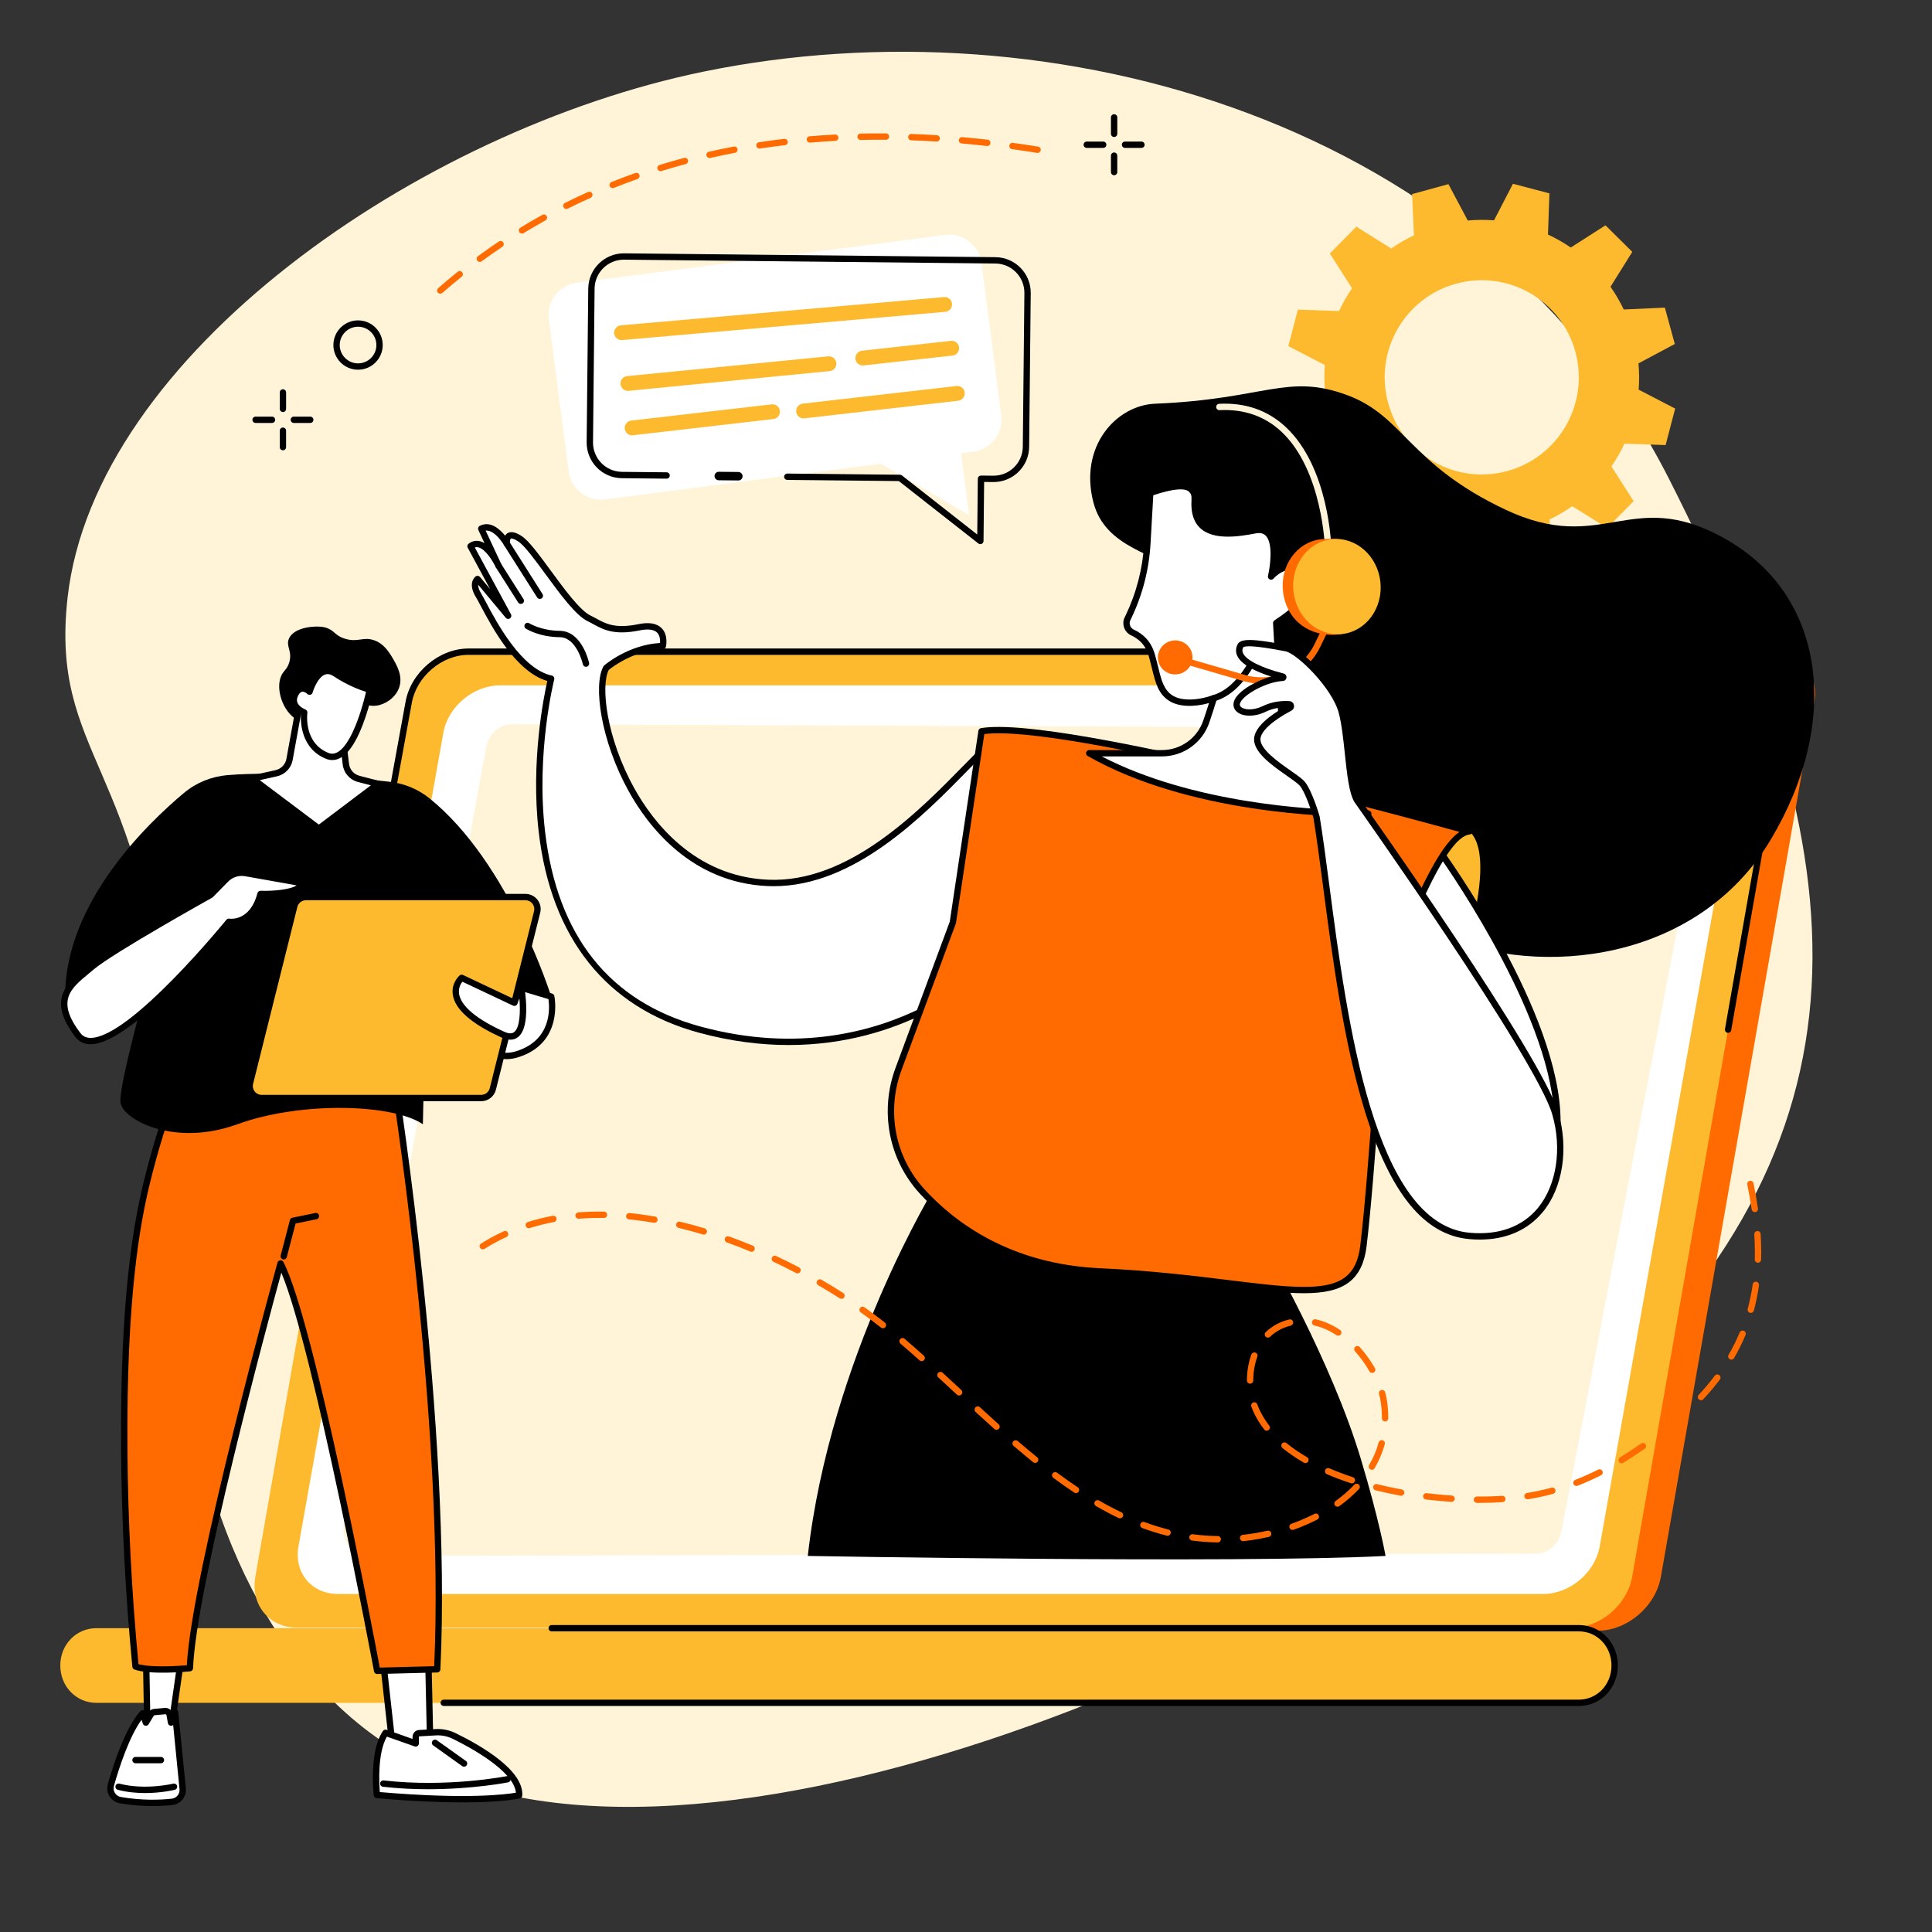 <?xml version="1.0" encoding="UTF-8"?> <svg xmlns="http://www.w3.org/2000/svg" xmlns:xlink="http://www.w3.org/1999/xlink" width="700" zoomAndPan="magnify" viewBox="0 0 525 525" height="700" preserveAspectRatio="xMidYMid meet" version="1.2"><rect x="0" y="0" width="525" height="525" fill="#333333" stroke="none"/><g id="fc12d686a2"><path style=" stroke:none;fill-rule:nonzero;fill:#fff4d8;fill-opacity:1;" d="M 44.84 281.031 C 39.191 208.008 13.555 205.281 18.363 162.43 C 25.754 96.492 113.867 35.371 191.137 19.473 C 285.773 0.004 403.82 32.254 453.512 130.086 C 506.434 234.273 512.086 309.523 429.176 384.211 C 355.137 450.898 181.457 523.867 106.738 475.125 C 98.637 469.84 69.484 451.062 55.496 397.473 C 43.941 353.18 49.316 338.91 44.84 281.031 "></path><path style=" stroke:none;fill-rule:nonzero;fill:#feba2e;fill-opacity:1;" d="M 409.613 127.992 C 395.562 131.84 381.059 123.566 377.211 109.512 C 373.367 95.453 381.637 80.938 395.68 77.086 C 409.73 73.238 424.23 81.516 428.082 95.57 C 431.93 109.629 423.66 124.145 409.613 127.992 Z M 455.113 93.477 L 452.406 83.594 L 441.23 84.102 C 440.195 81.922 438.992 79.855 437.637 77.93 L 443.555 68.441 L 436.27 61.23 L 426.84 67.266 C 424.883 65.918 422.809 64.738 420.648 63.734 L 421.039 52.543 L 411.129 49.941 L 405.988 59.871 C 403.633 59.684 401.246 59.703 398.848 59.922 L 393.594 50.039 L 383.711 52.746 L 384.219 63.93 C 382.043 64.969 379.98 66.168 378.051 67.523 L 368.57 61.602 L 361.367 68.891 L 367.398 78.324 C 366.055 80.293 364.871 82.363 363.867 84.523 L 352.684 84.137 L 350.086 94.055 L 360.008 99.199 C 359.82 101.551 359.844 103.938 360.059 106.34 L 350.18 111.602 L 352.887 121.488 L 364.066 120.98 C 365.098 123.16 366.301 125.223 367.656 127.152 L 361.738 136.637 L 369.02 143.848 L 378.449 137.812 C 380.414 139.164 382.484 140.344 384.645 141.348 L 384.258 152.539 L 394.164 155.141 L 399.305 145.207 C 401.66 145.395 404.043 145.375 406.441 145.16 L 411.703 155.043 L 421.582 152.336 L 421.078 141.148 C 423.25 140.113 425.309 138.914 427.242 137.559 L 436.723 143.477 L 443.926 136.191 L 437.895 126.754 C 439.242 124.789 440.422 122.719 441.422 120.559 L 452.609 120.945 L 455.207 111.027 L 445.285 105.883 C 445.473 103.527 445.449 101.145 445.234 98.742 L 455.113 93.477 "></path><path style=" stroke:none;fill-rule:nonzero;fill:#ffffff;fill-opacity:1;" d="M 256.832 63.855 L 156.762 76.816 C 151.938 77.441 148.531 81.859 149.156 86.684 L 154.523 128.105 C 155.148 132.93 159.566 136.332 164.391 135.707 L 239.32 126.004 L 263.336 139.953 L 261.16 123.176 L 264.461 122.746 C 269.281 122.121 272.688 117.707 272.066 112.879 L 266.699 71.461 C 266.074 66.637 261.656 63.23 256.832 63.855 "></path><path style=" stroke:none;fill-rule:nonzero;fill:#000000;fill-opacity:1;" d="M 266.395 147.871 C 266.207 147.871 266.02 147.809 265.863 147.688 L 244.246 130.723 L 213.93 130.41 C 213.457 130.402 213.07 130.016 213.078 129.539 C 213.082 129.062 213.484 128.691 213.945 128.684 L 244.559 129.004 C 244.75 129.004 244.93 129.07 245.082 129.188 L 265.555 145.25 L 265.711 130.082 C 265.711 129.855 265.805 129.637 265.969 129.477 C 266.129 129.316 266.359 129.23 266.582 129.23 L 269.906 129.266 C 272.023 129.285 274.031 128.48 275.551 126.996 C 277.066 125.512 277.91 123.523 277.934 121.402 L 278.367 79.637 C 278.41 75.254 274.887 71.652 270.504 71.609 L 169.605 70.562 C 165.211 70.516 161.621 74.047 161.574 78.43 L 161.145 120.191 C 161.098 124.57 164.625 128.172 169.004 128.219 L 181.152 128.344 C 181.625 128.352 182.008 128.742 182.004 129.219 C 182 129.691 181.609 130.074 181.133 130.07 L 168.988 129.945 C 163.656 129.891 159.363 125.504 159.418 120.172 L 159.852 78.41 C 159.906 73.109 164.234 68.84 169.52 68.84 C 169.555 68.84 169.586 68.84 169.621 68.84 L 270.52 69.883 C 275.855 69.941 280.148 74.32 280.09 79.656 L 279.66 121.418 C 279.633 124.004 278.602 126.422 276.754 128.23 C 274.914 130.035 272.445 131.012 269.891 130.992 L 267.426 130.961 L 267.262 147.016 C 267.258 147.344 267.066 147.645 266.77 147.785 C 266.652 147.844 266.523 147.871 266.395 147.871 "></path><path style=" stroke:none;fill-rule:nonzero;fill:#000000;fill-opacity:1;" d="M 200.641 130.559 C 200.637 130.559 200.633 130.559 200.629 130.559 L 195.305 130.508 C 194.672 130.496 194.16 129.977 194.168 129.344 C 194.172 128.711 194.688 128.203 195.316 128.203 C 195.32 128.203 195.324 128.203 195.328 128.203 L 200.652 128.258 C 201.285 128.266 201.793 128.785 201.789 129.422 C 201.781 130.051 201.27 130.559 200.641 130.559 "></path><path style=" stroke:none;fill-rule:nonzero;fill:#feba2e;fill-opacity:1;" d="M 168.895 92.414 C 167.863 92.414 166.984 91.625 166.891 90.578 C 166.797 89.473 167.617 88.496 168.723 88.398 L 256.523 80.73 C 257.633 80.633 258.605 81.453 258.703 82.559 C 258.797 83.668 257.977 84.645 256.871 84.738 L 169.074 92.41 C 169.012 92.414 168.953 92.414 168.895 92.414 "></path><path style=" stroke:none;fill-rule:nonzero;fill:#feba2e;fill-opacity:1;" d="M 171.77 118.297 C 170.762 118.297 169.895 117.539 169.773 116.512 C 169.648 115.406 170.438 114.41 171.543 114.281 L 209.691 109.875 C 210.793 109.746 211.793 110.539 211.922 111.645 C 212.051 112.746 211.258 113.746 210.152 113.871 L 172.004 118.281 C 171.926 118.293 171.848 118.297 171.77 118.297 "></path><path style=" stroke:none;fill-rule:nonzero;fill:#feba2e;fill-opacity:1;" d="M 218.355 113.695 C 217.344 113.695 216.477 112.938 216.359 111.91 C 216.23 110.809 217.023 109.809 218.129 109.684 L 259.918 104.891 C 261.02 104.762 262.02 105.555 262.148 106.66 C 262.277 107.766 261.48 108.762 260.375 108.891 L 218.586 113.68 C 218.508 113.691 218.43 113.695 218.355 113.695 "></path><path style=" stroke:none;fill-rule:nonzero;fill:#feba2e;fill-opacity:1;" d="M 170.621 106.215 C 169.598 106.215 168.723 105.438 168.621 104.398 C 168.512 103.293 169.32 102.309 170.426 102.199 L 225.062 96.832 C 226.164 96.723 227.156 97.531 227.262 98.637 C 227.371 99.746 226.562 100.73 225.457 100.84 L 170.82 106.207 C 170.754 106.215 170.688 106.215 170.621 106.215 "></path><path style=" stroke:none;fill-rule:nonzero;fill:#feba2e;fill-opacity:1;" d="M 234.457 99.316 C 233.445 99.316 232.574 98.555 232.457 97.523 C 232.336 96.422 233.133 95.426 234.238 95.301 L 258.395 92.617 C 259.5 92.496 260.492 93.293 260.613 94.398 C 260.738 95.5 259.941 96.5 258.836 96.621 L 234.684 99.305 C 234.605 99.312 234.531 99.316 234.457 99.316 "></path><path style=" stroke:none;fill-rule:nonzero;fill:#ff6b00;fill-opacity:1;" d="M 343.719 432.094 C 335.723 425.559 327.328 419.469 318.73 413.656 C 301.277 401.863 282.887 391.324 264.301 381.109 C 254.523 375.734 244.371 370.871 234.348 365.871 C 224.266 360.84 214.156 355.859 204.043 350.875 C 194.801 346.324 185.562 341.77 176.336 337.191 C 155.371 266.312 132.602 185.957 137.125 185.957 L 480.887 176.254 C 488.98 176.254 494.41 182.84 492.988 190.93 L 451.328 428.461 C 449.91 436.551 442.176 443.137 434.082 443.137 L 357.578 443.137 C 353.074 439.336 348.289 435.824 343.719 432.094 "></path><path style=" stroke:none;fill-rule:nonzero;fill:#feba2e;fill-opacity:1;" d="M 127.312 177.086 L 473.758 177.086 C 481.406 177.086 486.52 183.285 485.176 190.93 L 443.523 428.461 C 442.18 436.105 434.891 442.305 427.246 442.305 L 80.797 442.305 C 73.152 442.305 68.039 436.105 69.383 428.461 L 111.039 190.93 C 112.379 183.285 119.664 177.086 127.312 177.086 "></path><path style=" stroke:none;fill-rule:nonzero;fill:#000000;fill-opacity:1;" d="M 84.133 339.352 C 84.082 339.352 84.027 339.348 83.977 339.34 C 83.508 339.254 83.195 338.805 83.281 338.336 L 110.191 190.777 C 111.598 182.758 119.277 176.223 127.312 176.223 L 473.758 176.223 C 477.68 176.223 481.117 177.746 483.438 180.512 C 485.809 183.332 486.727 187.086 486.027 191.082 L 470.438 279.949 C 470.355 280.422 469.906 280.734 469.441 280.652 C 468.977 280.57 468.656 280.121 468.742 279.652 L 484.324 190.785 C 484.938 187.301 484.156 184.047 482.113 181.621 C 480.125 179.25 477.16 177.949 473.758 177.949 L 127.312 177.949 C 120.078 177.949 113.156 183.84 111.887 191.082 L 84.98 338.645 C 84.902 339.059 84.539 339.352 84.133 339.352 "></path><path style=" stroke:none;fill-rule:nonzero;fill:#feba2e;fill-opacity:1;" d="M 26.121 442.445 L 429.027 442.445 C 434.398 442.445 438.766 446.883 438.766 452.582 C 438.766 458.285 434.398 462.723 429.027 462.723 L 26.121 462.723 C 20.742 462.723 16.383 458.297 16.383 452.582 C 16.383 446.871 20.742 442.445 26.121 442.445 "></path><path style=" stroke:none;fill-rule:nonzero;fill:#ffffff;fill-opacity:1;" d="M 135.852 186.242 L 463.277 186.242 C 470.504 186.242 475.336 192.012 474.066 199.133 L 434.695 420.258 C 433.43 427.375 426.543 433.148 419.316 433.148 L 91.891 433.148 C 84.664 433.148 79.836 427.375 81.102 420.258 L 120.473 199.133 C 121.742 192.012 128.625 186.242 135.852 186.242 "></path><path style=" stroke:none;fill-rule:nonzero;fill:#fff4d8;fill-opacity:1;" d="M 93.461 413.938 L 132.094 203.066 C 132.758 199.441 135.707 196.797 139.082 196.812 L 457.953 198.008 C 462.273 198.023 465.426 202.305 464.535 206.941 L 424.344 416.012 C 423.652 419.59 420.738 422.188 417.402 422.199 L 100.09 422.797 C 95.781 422.805 92.613 418.566 93.461 413.938 "></path><path style=" stroke:none;fill-rule:nonzero;fill:#000000;fill-opacity:1;" d="M 429.023 463.586 L 120.59 463.586 C 120.113 463.586 119.727 463.199 119.727 462.723 C 119.727 462.246 120.113 461.859 120.59 461.859 L 429.023 461.859 C 434.004 461.859 437.902 457.785 437.902 452.582 C 437.902 447.383 434.004 443.309 429.023 443.309 L 149.922 443.309 C 149.441 443.309 149.059 442.918 149.059 442.445 C 149.059 441.965 149.441 441.582 149.922 441.582 L 429.023 441.582 C 434.969 441.582 439.625 446.414 439.625 452.582 C 439.625 458.75 434.969 463.586 429.023 463.586 "></path><path style=" stroke:none;fill-rule:nonzero;fill:#000000;fill-opacity:1;" d="M 313.898 109.703 C 303.305 110.129 293.16 121.305 297.125 136.535 C 300.359 148.977 314.191 150.418 321.492 156.059 C 345.102 174.297 358.418 239.914 391.801 254.285 C 418.434 265.746 461.242 261.562 481.23 228.074 C 500.234 196.23 496.461 161.637 468.293 146.125 C 442.965 132.184 435.633 151.043 409.039 138.469 C 382.824 126.078 381.543 113.152 366.242 107.434 C 349.82 101.289 343.918 108.492 313.898 109.703 "></path><path style=" stroke:none;fill-rule:nonzero;fill:#000000;fill-opacity:1;" d="M 376.512 422.812 C 376.512 422.812 374.789 413.074 369.805 396.484 C 361.773 369.719 344.184 339.434 344.184 339.434 L 254.449 321.871 C 254.449 321.871 225.57 368.664 219.508 422.812 C 219.508 422.812 335.707 424.898 376.512 422.812 "></path><path style=" stroke:none;fill-rule:nonzero;fill:#feba2e;fill-opacity:1;" d="M 392.715 274.637 C 392.715 274.637 408.723 234.402 399.293 225.91 C 398.797 225.469 392.426 224.816 385.898 230.785 C 379.738 236.422 373.395 248.688 373.395 248.688 L 371.301 276.465 L 392.715 274.637 "></path><path style=" stroke:none;fill-rule:nonzero;fill:#ffffff;fill-opacity:1;" d="M 277.422 209.91 C 278.371 203.867 271.066 200.062 266.695 204.344 C 266.633 204.406 266.57 204.469 266.504 204.535 C 253.773 217.262 233.23 240.969 208.707 239.918 C 171.891 238.344 159.621 190.516 164.746 181.488 C 164.746 181.488 171.297 175.801 180.121 175.551 C 180.121 175.551 181.652 168.816 173.68 170.453 C 165.711 172.094 163.211 169.516 160.117 168.055 C 154.676 165.484 145.453 149.121 141.293 146.402 C 137.133 143.684 137.738 147.766 137.738 147.766 C 137.738 147.766 134.367 141.816 130.77 143.664 L 135.449 153.688 C 135.449 153.688 131.664 145.582 127.855 148.434 L 138.09 167.332 L 129.766 157.332 C 129.766 157.332 128.043 158.57 130.078 161.852 C 132.109 165.133 139.578 182.246 149.766 184.426 C 149.766 184.426 129.578 263.352 190.152 279.793 C 242.195 293.922 272.637 258.793 272.637 258.793 L 277.422 209.91 "></path><path style=" stroke:none;fill-rule:nonzero;fill:#000000;fill-opacity:1;" d="M 272.637 258.793 L 272.645 258.793 Z M 129.949 158.898 C 129.922 159.434 130.094 160.238 130.812 161.395 C 131.137 161.918 131.578 162.75 132.137 163.805 C 135 169.195 141.703 181.816 149.945 183.582 C 150.176 183.629 150.375 183.77 150.5 183.969 C 150.621 184.168 150.66 184.41 150.602 184.641 C 150.551 184.836 145.617 204.504 148.105 225.887 C 151.422 254.391 165.645 272.246 190.379 278.961 C 217.004 286.188 237.785 280.152 250.531 273.82 C 263.164 267.539 270.586 259.762 271.805 258.426 L 276.566 209.828 C 276.566 209.809 276.57 209.789 276.57 209.777 C 277.027 206.871 275.355 204.895 273.641 204.012 C 271.938 203.133 269.379 202.922 267.305 204.961 L 267.117 205.145 C 265.918 206.34 264.652 207.633 263.316 208.996 C 250.855 221.73 232.18 240.812 210.277 240.812 C 209.742 240.812 209.207 240.805 208.668 240.781 C 187.672 239.883 175.961 224.262 170.848 215.027 C 163.242 201.297 161.133 186.102 163.996 181.059 C 164.047 180.973 164.109 180.895 164.184 180.832 C 164.449 180.598 170.715 175.246 179.363 174.719 C 179.414 173.965 179.359 172.715 178.57 171.91 C 177.496 170.82 175.414 170.977 173.855 171.297 C 166.898 172.727 163.887 171.066 161.223 169.605 C 160.719 169.328 160.238 169.062 159.746 168.832 C 156.496 167.297 152.301 161.574 148.242 156.039 C 145.297 152.023 142.512 148.23 140.82 147.121 C 139.57 146.305 138.953 146.27 138.805 146.367 C 138.605 146.492 138.527 147.164 138.594 147.641 C 138.652 148.051 138.41 148.445 138.02 148.578 C 137.625 148.711 137.195 148.551 136.992 148.188 C 136.965 148.145 134.523 143.91 131.969 144.188 L 136.234 153.32 C 136.246 153.348 136.258 153.375 136.266 153.402 C 136.266 153.402 136.266 153.402 136.27 153.402 C 136.27 153.406 136.27 153.406 136.27 153.41 C 136.41 153.82 136.219 154.277 135.816 154.469 C 135.387 154.668 134.871 154.48 134.672 154.051 C 134.059 152.746 132.027 149.25 130.008 148.742 C 129.664 148.656 129.34 148.668 129.023 148.77 L 138.852 166.922 C 139.062 167.312 138.941 167.797 138.574 168.047 C 138.207 168.297 137.711 168.227 137.43 167.883 Z M 214.324 283.977 C 206.863 283.977 198.707 283.008 189.926 280.625 C 164.789 273.801 149.734 254.93 146.387 226.043 C 144.164 206.867 147.816 189.066 148.73 185.051 C 140.133 182.539 133.738 170.5 130.613 164.613 C 130.07 163.586 129.641 162.777 129.344 162.305 C 126.914 158.383 129.164 156.703 129.262 156.633 C 129.629 156.367 130.137 156.434 130.43 156.781 L 133.195 160.105 L 127.098 148.84 C 126.895 148.465 126.996 147.996 127.34 147.742 C 128.285 147.031 129.352 146.801 130.43 147.07 C 130.852 147.18 131.262 147.355 131.652 147.59 L 129.988 144.027 C 129.793 143.609 129.965 143.109 130.375 142.898 C 133.223 141.434 135.797 143.754 137.254 145.559 C 137.402 145.309 137.602 145.082 137.871 144.91 C 138.797 144.32 140.07 144.57 141.766 145.676 C 143.719 146.957 146.461 150.695 149.633 155.02 C 153.379 160.129 157.625 165.922 160.484 167.273 C 161.023 167.527 161.547 167.816 162.055 168.094 C 164.57 169.48 167.176 170.91 173.508 169.605 C 176.391 169.012 178.512 169.387 179.809 170.711 C 181.652 172.594 180.988 175.613 180.961 175.738 C 180.875 176.125 180.539 176.402 180.145 176.41 C 172.367 176.629 166.32 181.312 165.426 182.039 C 163.199 186.312 164.73 200.426 172.355 214.191 C 177.297 223.105 188.59 238.195 208.742 239.055 C 230.562 239.988 249.531 220.613 262.082 207.793 C 263.422 206.426 264.691 205.121 265.895 203.926 L 266.094 203.73 C 268.348 201.52 271.617 201.027 274.43 202.477 C 277.25 203.93 278.762 206.887 278.281 210.016 L 273.496 258.875 C 273.48 259.055 273.41 259.223 273.293 259.359 C 272.977 259.723 265.402 268.352 251.297 275.363 C 242.492 279.738 229.934 283.977 214.324 283.977 "></path><path style=" stroke:none;fill-rule:nonzero;fill:#000000;fill-opacity:1;" d="M 146.691 162.75 C 146.406 162.75 146.129 162.609 145.961 162.352 L 137.012 148.227 C 136.758 147.824 136.875 147.293 137.277 147.039 C 137.68 146.781 138.215 146.902 138.469 147.305 L 147.422 161.426 C 147.676 161.828 147.555 162.363 147.152 162.617 C 147.012 162.707 146.852 162.75 146.691 162.75 "></path><path style=" stroke:none;fill-rule:nonzero;fill:#000000;fill-opacity:1;" d="M 141.527 164.113 C 141.242 164.113 140.961 163.973 140.797 163.711 L 134.727 154.148 C 134.469 153.746 134.586 153.215 134.988 152.957 C 135.395 152.703 135.926 152.82 136.18 153.223 L 142.254 162.789 C 142.512 163.191 142.391 163.723 141.988 163.977 C 141.844 164.07 141.684 164.113 141.527 164.113 "></path><path style=" stroke:none;fill-rule:nonzero;fill:#000000;fill-opacity:1;" d="M 159.23 181.195 C 158.832 181.195 158.477 180.918 158.387 180.512 C 158.371 180.441 156.734 173.188 152.094 173.148 C 146.516 173.098 143.043 170.922 142.898 170.828 C 142.496 170.574 142.379 170.039 142.637 169.641 C 142.891 169.234 143.426 169.117 143.828 169.375 C 143.855 169.395 147.059 171.375 152.109 171.422 C 158.125 171.473 159.996 179.797 160.074 180.148 C 160.176 180.613 159.879 181.07 159.414 181.172 C 159.352 181.184 159.289 181.195 159.23 181.195 "></path><path style=" stroke:none;fill-rule:nonzero;fill:#ffffff;fill-opacity:1;" d="M 390.793 230.695 C 390.793 230.695 423.285 275.23 423.199 304.82 C 423.121 334.41 399.293 326.594 399.293 326.594 L 373.395 248.688 L 390.793 230.695 "></path><path style=" stroke:none;fill-rule:nonzero;fill:#000000;fill-opacity:1;" d="M 399.965 325.891 C 401.805 326.387 409.469 328.086 415.238 323.914 C 419.922 320.52 422.312 314.098 422.34 304.82 C 422.418 278.055 395.102 238.289 390.691 232.039 L 374.375 248.91 Z M 405.871 328.406 C 402.121 328.406 399.242 327.488 399.023 327.414 L 398.609 327.277 L 372.414 248.461 L 390.887 229.355 L 391.488 230.188 C 392.824 232.016 424.148 275.293 424.066 304.824 C 424.039 314.691 421.406 321.59 416.242 325.32 C 412.891 327.738 409.066 328.406 405.871 328.406 "></path><path style=" stroke:none;fill-rule:nonzero;fill:#ff6b00;fill-opacity:1;" d="M 399.293 225.91 C 399.293 225.91 289.008 195 266.723 198.719 L 258.926 250.676 L 244.18 290.426 C 239.941 301.852 242.336 314.746 250.559 323.738 C 259.754 333.789 275.031 344.418 298.969 345.496 C 345.438 347.59 368.043 359.039 370.504 338.508 C 372.969 317.973 375.895 268.711 375.895 268.711 C 383.324 249.117 392.363 226.473 399.293 225.91 "></path><path style=" stroke:none;fill-rule:nonzero;fill:#000000;fill-opacity:1;" d="M 267.48 199.477 L 259.781 250.805 C 259.77 250.863 259.758 250.918 259.734 250.973 L 244.988 290.727 C 240.816 301.977 243.195 314.402 251.199 323.156 C 259.605 332.352 274.723 343.539 299.008 344.633 C 312.699 345.25 324.492 346.699 333.965 347.859 C 349.871 349.812 360.379 351.105 365.621 346.996 C 367.879 345.227 369.16 342.496 369.652 338.402 C 372.082 318.129 375.008 269.152 375.039 268.66 C 375.043 268.574 375.062 268.488 375.094 268.406 C 382.332 249.309 389.898 230.578 396.613 226.062 C 380.398 221.598 288.723 196.73 267.48 199.477 Z M 354.297 351.422 C 348.805 351.422 341.984 350.586 333.754 349.57 C 324.309 348.414 312.559 346.973 298.93 346.355 C 274.055 345.238 258.555 333.758 249.926 324.32 C 241.484 315.086 238.969 301.984 243.367 290.129 L 258.086 250.461 L 265.867 198.586 C 265.926 198.219 266.211 197.926 266.582 197.863 C 288.812 194.156 395.016 223.812 399.527 225.078 C 399.93 225.191 400.191 225.578 400.152 225.988 C 400.113 226.406 399.777 226.734 399.363 226.77 C 392.527 227.324 382.285 254.297 376.75 268.895 C 376.582 271.746 373.738 318.801 371.363 338.605 C 370.82 343.125 369.289 346.312 366.688 348.352 C 363.805 350.609 359.695 351.422 354.297 351.422 "></path><path style=" stroke:none;fill-rule:nonzero;fill:#ffffff;fill-opacity:1;" d="M 327.793 196.07 C 328.457 194.133 329.164 191.973 329.844 189.723 C 325.438 191.301 320.891 191.383 318.277 189.785 C 315.051 187.82 314.617 184.215 313.48 179.879 C 313.004 178.066 312.594 175.957 310.812 174.051 C 309.867 173.039 308.785 172.352 307.734 171.875 C 306.449 171.289 305.82 169.816 306.242 168.465 L 306.625 167.668 C 309.633 161.398 311.387 154.602 311.785 147.66 L 312.566 133.953 C 320.188 131.328 322.895 131.957 323.859 133.191 C 324.215 133.648 324.754 133.961 324.633 136.07 C 324.039 146.254 333.242 145.629 340.996 144.105 C 348.754 142.586 345.402 156.676 345.402 156.676 C 345.402 156.676 350.445 150.75 355.488 156.332 C 359.102 160.332 351.438 166.254 346.797 169.285 L 348.473 198.883 C 348.914 206.672 353.758 213.527 360.949 216.551 L 371.812 221.109 C 371.812 221.109 327.035 222.379 295.98 204.68 L 315.762 204.68 C 321.203 204.68 326.035 201.219 327.793 196.07 "></path><path style=" stroke:none;fill-rule:nonzero;fill:#000000;fill-opacity:1;" d="M 299.375 205.543 C 323.98 218.285 356.07 220.035 367.512 220.238 L 360.613 217.348 C 353.172 214.219 348.066 206.992 347.609 198.93 L 345.934 169.336 C 345.922 169.027 346.07 168.734 346.328 168.566 C 351.867 164.941 355.223 161.465 355.535 159.035 C 355.641 158.234 355.414 157.539 354.844 156.91 C 353.582 155.512 352.223 154.801 350.805 154.801 C 350.789 154.801 350.773 154.801 350.754 154.801 C 348.152 154.832 346.078 157.211 346.059 157.234 C 345.797 157.535 345.363 157.625 345.012 157.441 C 344.656 157.262 344.473 156.863 344.562 156.477 C 345.105 154.184 346.059 147.758 343.973 145.586 C 343.332 144.918 342.41 144.711 341.164 144.957 C 336.082 145.949 329.797 146.703 326.309 143.66 C 324.426 142.012 323.57 139.441 323.77 136.02 C 323.859 134.516 323.598 134.215 323.344 133.918 C 323.289 133.855 323.23 133.789 323.18 133.723 C 322.617 133 320.594 132.18 313.395 134.582 L 312.645 147.711 C 312.238 154.801 310.473 161.641 307.398 168.043 L 307.051 168.777 C 306.785 169.711 307.23 170.695 308.094 171.09 C 309.402 171.684 310.527 172.48 311.441 173.461 C 313.215 175.359 313.754 177.473 314.188 179.168 L 314.316 179.66 C 314.477 180.273 314.621 180.875 314.766 181.457 C 315.602 184.855 316.258 187.543 318.727 189.051 C 321.07 190.48 325.324 190.422 329.555 188.91 C 329.859 188.801 330.203 188.867 330.438 189.098 C 330.676 189.32 330.766 189.66 330.668 189.973 C 330.051 192.02 329.355 194.164 328.609 196.352 C 326.73 201.848 321.566 205.543 315.762 205.543 Z M 370.094 221.988 C 361.516 221.988 323.004 221.074 295.555 205.43 C 295.215 205.238 295.047 204.836 295.148 204.461 C 295.246 204.082 295.59 203.82 295.98 203.82 L 315.762 203.82 C 320.828 203.82 325.336 200.594 326.977 195.793 C 327.531 194.18 328.051 192.59 328.535 191.047 C 324.328 192.227 320.332 192.051 317.828 190.523 C 314.75 188.648 313.984 185.508 313.09 181.867 C 312.949 181.293 312.805 180.703 312.645 180.098 L 312.516 179.594 C 312.094 177.934 311.652 176.215 310.184 174.641 C 309.422 173.828 308.477 173.164 307.379 172.656 C 305.707 171.895 304.863 169.984 305.418 168.211 C 305.43 168.168 305.445 168.129 305.465 168.094 L 305.848 167.297 C 308.82 161.098 310.527 154.473 310.922 147.613 L 311.703 133.902 C 311.727 133.555 311.953 133.25 312.285 133.137 C 319.07 130.801 322.969 130.648 324.535 132.66 C 324.574 132.703 324.609 132.746 324.645 132.789 C 325.16 133.387 325.613 134.086 325.492 136.117 C 325.324 139.023 325.961 141.066 327.445 142.363 C 330.367 144.91 336.137 144.18 340.828 143.262 C 342.676 142.902 344.148 143.281 345.219 144.395 C 347.406 146.672 347.129 151.469 346.695 154.434 C 347.738 153.746 349.125 153.098 350.715 153.078 C 352.676 153.047 354.492 153.949 356.125 155.754 C 357.039 156.766 357.418 157.941 357.246 159.254 C 356.773 162.945 351.883 166.941 347.691 169.734 L 349.336 198.832 C 349.75 206.238 354.441 212.883 361.281 215.758 L 372.145 220.312 C 372.52 220.473 372.734 220.871 372.66 221.266 C 372.586 221.668 372.242 221.961 371.836 221.973 C 371.785 221.973 371.176 221.988 370.094 221.988 "></path><path style=" stroke:none;fill-rule:nonzero;fill:#000000;fill-opacity:1;" d="M 329.844 190.582 C 329.473 190.582 329.129 190.34 329.02 189.965 C 328.883 189.508 329.145 189.027 329.602 188.895 C 337.477 186.57 341.395 175.398 341.434 175.285 C 341.59 174.836 342.082 174.594 342.531 174.75 C 342.98 174.906 343.223 175.398 343.066 175.844 C 342.898 176.34 338.809 187.977 330.09 190.551 C 330.008 190.574 329.926 190.582 329.844 190.582 "></path><path style=" stroke:none;fill-rule:nonzero;fill:#ff6b00;fill-opacity:1;" d="M 342.82 185.773 C 341.164 185.773 339.488 185.543 337.828 185.062 L 320.867 180.145 C 320.414 180.008 320.148 179.531 320.281 179.074 C 320.418 178.613 320.891 178.352 321.352 178.484 L 338.305 183.406 C 345.871 185.598 353.84 182.043 357.258 174.945 L 360.715 167.754 C 360.918 167.324 361.434 167.145 361.863 167.352 C 362.293 167.559 362.477 168.074 362.266 168.5 L 358.812 175.691 C 355.777 181.992 349.504 185.773 342.82 185.773 "></path><path style=" stroke:none;fill-rule:nonzero;fill:#fff4d8;fill-opacity:1;" d="M 360.922 150.125 C 360.457 150.125 360.07 149.754 360.059 149.281 C 360.059 149.07 359.465 127.785 348.168 117.266 C 343.672 113.078 338.027 111.121 331.391 111.453 C 330.898 111.477 330.512 111.109 330.484 110.629 C 330.465 110.156 330.828 109.754 331.305 109.73 C 338.43 109.375 344.496 111.488 349.352 116.008 C 361.18 127.027 361.766 148.344 361.785 149.246 C 361.793 149.723 361.418 150.117 360.941 150.125 C 360.938 150.125 360.93 150.125 360.922 150.125 "></path><path style=" stroke:none;fill-rule:nonzero;fill:#ff6b00;fill-opacity:1;" d="M 314.684 179.238 C 314.363 176.707 316.191 174.391 318.77 174.062 C 321.348 173.738 323.695 175.527 324.016 178.059 C 324.34 180.59 322.508 182.906 319.93 183.23 C 317.355 183.559 315.004 181.77 314.684 179.238 "></path><path style=" stroke:none;fill-rule:nonzero;fill:#ff6b00;fill-opacity:1;" d="M 348.66 160.898 C 347.762 153.797 352.312 147.375 358.82 146.551 C 359.539 146.461 362.184 146.395 362.879 146.438 C 368.527 146.82 371.441 151.594 372.238 157.914 C 373.102 164.734 370.504 171.105 364.406 172.316 C 364.152 172.367 362.352 172.512 362.086 172.512 C 354.949 172.535 349.559 168 348.66 160.898 "></path><path style=" stroke:none;fill-rule:nonzero;fill:#feba2e;fill-opacity:1;" d="M 351.473 160.668 C 350.715 153.551 355.391 147.219 361.918 146.52 C 368.445 145.824 374.352 151.031 375.109 158.148 C 375.867 165.266 371.191 171.598 364.664 172.297 C 358.141 172.992 352.234 167.785 351.473 160.668 "></path><path style=" stroke:none;fill-rule:nonzero;fill:#ffffff;fill-opacity:1;" d="M 336.32 190.43 C 337.586 187.926 343.785 184.469 348.562 184.191 C 348.758 184.18 348.785 183.906 348.598 183.859 C 344.672 182.852 334.781 179.832 337.086 175.465 C 337.934 173.855 346.133 175.504 349.48 176.145 C 352.828 176.785 362.773 186.402 364.648 193.598 C 366.52 200.789 366.391 213.434 368.766 217.477 C 368.766 217.477 418.051 286.934 422.621 302.539 C 427.191 318.148 420.586 337.758 399.293 335.852 C 367.496 333 363.289 255.738 357.75 222.027 C 357.75 222.027 355.766 215.191 353.859 212.949 C 351.953 210.707 341.723 205.574 341.648 200.98 C 341.59 197.496 347.598 193.895 350.5 192.355 C 350.969 192.105 350.82 191.398 350.289 191.367 C 348.652 191.277 346.082 191.406 343.508 192.656 C 339.246 194.727 334.906 193.223 336.32 190.43 "></path><path style=" stroke:none;fill-rule:nonzero;fill:#000000;fill-opacity:1;" d="M 349.441 190.48 C 349.762 190.48 350.062 190.492 350.34 190.508 C 350.969 190.539 351.477 190.98 351.609 191.594 C 351.75 192.211 351.461 192.824 350.906 193.117 C 345.609 195.918 342.473 198.852 342.508 200.965 C 342.555 203.699 347.484 207.152 350.746 209.434 C 352.488 210.652 353.859 211.613 354.52 212.391 C 356.52 214.746 358.496 221.5 358.578 221.789 L 358.602 221.891 C 359.484 227.258 360.348 233.836 361.262 240.797 C 366.059 277.375 373.312 332.656 399.371 334.988 C 407.289 335.699 413.715 333.355 417.938 328.219 C 423 322.055 424.516 312.07 421.797 302.781 C 417.316 287.492 368.555 218.672 368.066 217.977 L 368.023 217.914 C 366.578 215.449 366.031 210.316 365.453 204.879 C 365.039 200.934 364.605 196.844 363.816 193.812 C 362.02 186.922 352.41 177.582 349.32 176.992 L 348.902 176.91 C 340.594 175.316 338.289 175.484 337.82 175.91 C 337.555 176.426 337.531 176.934 337.766 177.469 C 338.617 179.391 342.742 181.465 348.812 183.02 C 349.309 183.148 349.633 183.613 349.582 184.121 C 349.531 184.629 349.125 185.02 348.613 185.047 C 344.133 185.309 338.227 188.574 337.086 190.824 C 336.742 191.5 336.969 191.848 337.168 192.051 C 338.039 192.938 340.566 193.125 343.137 191.879 C 345.43 190.766 347.715 190.48 349.441 190.48 Z M 402.105 336.844 C 401.16 336.844 400.199 336.797 399.215 336.707 C 387.008 335.617 377.727 324.195 370.84 301.793 C 365.055 282.977 362.004 259.715 359.551 241.023 C 358.641 234.094 357.781 227.551 356.906 222.223 C 356.355 220.328 354.656 215.215 353.207 213.508 C 352.684 212.898 351.266 211.902 349.758 210.848 C 345.785 208.066 340.844 204.605 340.781 200.996 C 340.727 197.527 345.461 194.199 348.961 192.215 C 347.5 192.266 345.691 192.555 343.887 193.434 C 340.887 194.887 337.465 194.812 335.938 193.258 C 335.09 192.398 334.949 191.227 335.551 190.039 C 336.758 187.656 341.25 184.977 345.445 183.852 C 341.715 182.664 337.336 180.766 336.188 178.168 C 335.738 177.156 335.789 176.082 336.324 175.062 C 337.156 173.48 340.41 173.52 349.227 175.219 L 349.645 175.297 C 353.617 176.059 363.586 186.09 365.484 193.379 C 366.305 196.535 366.746 200.684 367.172 204.699 C 367.699 209.688 368.25 214.848 369.496 217.012 C 371.816 220.281 418.91 286.785 423.449 302.297 C 426.324 312.117 424.684 322.723 419.273 329.312 C 415.199 334.266 409.301 336.844 402.105 336.844 "></path><path style=" stroke:none;fill-rule:nonzero;fill:#ffffff;fill-opacity:1;" d="M 49.449 449.156 L 46.477 469.852 L 40.039 469.852 L 39.68 449.496 L 49.449 449.156 "></path><path style=" stroke:none;fill-rule:nonzero;fill:#000000;fill-opacity:1;" d="M 40.887 468.992 L 45.73 468.992 L 48.449 450.055 L 40.559 450.332 Z M 46.477 470.715 L 40.039 470.715 C 39.57 470.715 39.188 470.34 39.176 469.867 L 38.82 449.512 C 38.809 449.039 39.18 448.652 39.652 448.637 L 49.422 448.293 C 49.676 448.281 49.922 448.391 50.094 448.582 C 50.262 448.77 50.34 449.027 50.305 449.281 L 47.332 469.977 C 47.27 470.402 46.906 470.715 46.477 470.715 "></path><path style=" stroke:none;fill-rule:nonzero;fill:#ffffff;fill-opacity:1;" d="M 46.734 489.637 C 43.652 489.969 38.613 490.176 32.738 489.176 C 30.816 488.848 29.594 486.945 30.125 485.082 C 31.598 479.887 34.773 470.051 38.77 465.574 L 39.641 468.102 L 41.039 465.793 C 41.23 465.477 41.559 465.273 41.93 465.234 L 44.828 464.965 C 45.438 464.914 45.984 465.328 46.09 465.918 L 46.477 468.102 L 47.578 465.289 L 49.641 486.078 C 49.816 487.859 48.523 489.449 46.734 489.637 "></path><path style=" stroke:none;fill-rule:nonzero;fill:#000000;fill-opacity:1;" d="M 38.465 467.332 C 35.055 472.027 32.336 480.453 30.953 485.316 C 30.77 485.969 30.867 486.648 31.23 487.227 C 31.598 487.809 32.199 488.211 32.887 488.324 C 38.609 489.305 43.527 489.113 46.641 488.781 C 47.953 488.641 48.914 487.469 48.785 486.164 L 47.055 468.742 C 46.879 468.902 46.641 468.984 46.391 468.957 C 46.008 468.918 45.695 468.633 45.629 468.25 L 45.238 466.07 C 45.211 465.918 45.07 465.812 44.91 465.824 L 42.012 466.094 C 41.914 466.105 41.824 466.16 41.777 466.238 L 40.379 468.547 C 40.207 468.832 39.883 468.992 39.551 468.957 C 39.215 468.922 38.934 468.699 38.824 468.383 Z M 41.477 490.773 C 38.887 490.773 35.867 490.586 32.594 490.027 C 31.43 489.828 30.398 489.141 29.77 488.148 C 29.152 487.164 28.977 485.961 29.297 484.844 C 30.84 479.395 34.043 469.57 38.125 464.996 C 38.328 464.77 38.641 464.668 38.941 464.727 C 39.238 464.789 39.484 465.004 39.586 465.293 L 39.855 466.078 L 40.301 465.348 C 40.633 464.797 41.211 464.438 41.852 464.375 L 44.75 464.109 C 45.566 464.035 46.328 464.457 46.711 465.137 L 46.773 464.977 C 46.922 464.605 47.301 464.379 47.695 464.438 C 48.09 464.492 48.398 464.809 48.438 465.207 L 50.5 485.996 C 50.723 488.238 49.074 490.258 46.824 490.496 C 45.383 490.648 43.57 490.773 41.477 490.773 "></path><path style=" stroke:none;fill-rule:nonzero;fill:#000000;fill-opacity:1;" d="M 39.418 487.242 C 37.125 487.242 34.559 487.023 32.012 486.359 C 31.551 486.238 31.273 485.766 31.395 485.305 C 31.516 484.844 31.984 484.57 32.445 484.688 C 39.484 486.523 47 484.703 47.074 484.688 C 47.539 484.57 48.004 484.852 48.121 485.316 C 48.234 485.777 47.953 486.246 47.492 486.359 C 47.277 486.414 43.863 487.242 39.418 487.242 "></path><path style=" stroke:none;fill-rule:nonzero;fill:#000000;fill-opacity:1;" d="M 43.727 479.148 L 36.824 479.148 C 36.348 479.148 35.961 478.762 35.961 478.285 C 35.961 477.809 36.348 477.422 36.824 477.422 L 43.727 477.422 C 44.203 477.422 44.59 477.809 44.59 478.285 C 44.59 478.762 44.203 479.148 43.727 479.148 "></path><path style=" stroke:none;fill-rule:nonzero;fill:#ffffff;fill-opacity:1;" d="M 104.062 451.004 L 106.738 475.125 L 116.973 477.25 L 116.352 448.965 L 104.062 451.004 "></path><path style=" stroke:none;fill-rule:nonzero;fill:#000000;fill-opacity:1;" d="M 107.527 474.41 L 116.086 476.188 L 115.508 449.98 L 105.008 451.723 Z M 116.973 478.113 C 116.914 478.113 116.855 478.105 116.797 478.098 L 106.562 475.973 C 106.195 475.895 105.922 475.594 105.879 475.223 L 103.203 451.098 C 103.152 450.645 103.465 450.23 103.918 450.152 L 116.207 448.117 C 116.457 448.074 116.707 448.145 116.898 448.301 C 117.094 448.465 117.207 448.699 117.211 448.949 L 117.836 477.23 C 117.84 477.496 117.727 477.746 117.523 477.914 C 117.367 478.043 117.172 478.113 116.973 478.113 "></path><path style=" stroke:none;fill-rule:nonzero;fill:#ffffff;fill-opacity:1;" d="M 102.418 487.773 C 102.418 487.773 101.105 476.168 104.773 470.863 L 112.961 473.754 L 112.961 472.02 C 112.961 471.465 113.363 471.004 113.879 470.973 L 118.445 470.715 C 120.148 470.617 121.844 470.965 123.402 471.723 C 128.871 474.391 141.461 481.262 141.062 487.852 C 141.062 487.852 131.152 490.289 102.418 487.773 "></path><path style=" stroke:none;fill-rule:nonzero;fill:#000000;fill-opacity:1;" d="M 103.211 486.977 C 126.957 489.008 137.574 487.602 140.191 487.145 C 139.652 481.07 127.004 474.441 123.023 472.5 C 121.602 471.809 120.035 471.488 118.492 471.574 L 113.926 471.836 C 113.891 471.836 113.824 471.91 113.824 472.02 L 113.824 473.754 C 113.824 474.035 113.688 474.301 113.461 474.461 C 113.23 474.621 112.938 474.66 112.676 474.57 L 105.137 471.91 C 102.582 476.324 103.016 484.535 103.211 486.977 Z M 125.645 489.781 C 119.848 489.781 112.203 489.496 102.34 488.633 C 101.934 488.594 101.605 488.277 101.559 487.867 C 101.504 487.383 100.258 475.879 104.066 470.375 C 104.289 470.055 104.695 469.922 105.062 470.051 L 112.102 472.535 L 112.102 472.02 C 112.102 471.004 112.859 470.168 113.828 470.113 L 118.395 469.852 C 120.23 469.75 122.094 470.129 123.781 470.949 C 130.734 474.34 142.34 481.047 141.922 487.902 C 141.902 488.281 141.637 488.598 141.27 488.688 C 141 488.754 136.637 489.781 125.645 489.781 "></path><path style=" stroke:none;fill-rule:nonzero;fill:#000000;fill-opacity:1;" d="M 116.363 486.203 C 112.48 486.203 108.316 486.016 104.062 485.531 C 103.59 485.477 103.25 485.047 103.305 484.574 C 103.359 484.102 103.785 483.762 104.262 483.812 C 121.633 485.812 137.57 482.676 137.73 482.645 C 138.199 482.551 138.652 482.852 138.746 483.32 C 138.84 483.789 138.535 484.242 138.07 484.336 C 137.949 484.359 128.582 486.203 116.363 486.203 "></path><path style=" stroke:none;fill-rule:nonzero;fill:#000000;fill-opacity:1;" d="M 126.094 480.078 C 125.922 480.078 125.746 480.027 125.594 479.918 L 117.711 474.297 C 117.324 474.02 117.234 473.48 117.508 473.094 C 117.789 472.707 118.324 472.617 118.711 472.895 L 126.594 478.512 C 126.984 478.789 127.074 479.328 126.797 479.715 C 126.629 479.953 126.363 480.078 126.094 480.078 "></path><path style=" stroke:none;fill-rule:nonzero;fill:#ff6b00;fill-opacity:1;" d="M 107.254 294.492 C 107.254 294.492 121.938 387.02 118.812 453.613 L 102.484 454.031 C 102.484 454.031 84.977 360.117 76.242 343.32 C 76.242 343.32 52.508 428.941 51.594 453.312 C 51.594 453.312 41.031 454.363 36.824 452.863 C 34.562 429.344 33.883 409.336 33.77 394.051 C 33.445 350.309 37.66 330.438 39.973 321.012 C 42.098 312.355 44.375 305.324 46.039 300.562 L 51.594 284.859 L 107.254 294.492 "></path><path style=" stroke:none;fill-rule:nonzero;fill:#000000;fill-opacity:1;" d="M 76.242 342.457 C 76.559 342.457 76.855 342.637 77.004 342.922 C 85.395 359.051 101.434 443.746 103.199 453.148 L 117.988 452.77 C 120.793 389.902 107.75 303.355 106.496 295.238 L 52.164 285.832 L 46.852 300.852 C 44.527 307.5 42.496 314.352 40.812 321.219 C 38.012 332.637 34.324 352.605 34.633 394.043 C 34.773 413.266 35.781 432.832 37.629 452.215 C 41.211 453.195 48.438 452.711 50.766 452.52 C 52.117 427.359 75.172 343.938 75.41 343.09 C 75.504 342.746 75.797 342.5 76.148 342.465 C 76.18 342.457 76.211 342.457 76.242 342.457 Z M 102.484 454.895 C 102.07 454.895 101.715 454.598 101.637 454.191 C 101.469 453.285 85.301 366.879 76.449 345.824 C 72.691 359.566 53.273 431.566 52.457 453.344 C 52.438 453.777 52.109 454.129 51.68 454.172 C 51.238 454.215 40.875 455.227 36.535 453.676 C 36.219 453.562 35.996 453.277 35.965 452.945 C 34.078 433.328 33.051 413.516 32.906 394.059 C 32.598 352.426 36.312 332.312 39.137 320.809 C 40.832 313.887 42.883 306.98 45.223 300.281 L 50.781 284.57 C 50.918 284.172 51.328 283.938 51.742 284.008 L 107.398 293.645 C 107.766 293.707 108.047 293.996 108.105 294.359 C 108.254 295.285 122.766 387.734 119.672 453.652 C 119.652 454.105 119.285 454.461 118.832 454.477 L 102.508 454.895 C 102.5 454.895 102.492 454.895 102.484 454.895 "></path><path style=" stroke:none;fill-rule:nonzero;fill:#000000;fill-opacity:1;" d="M 77.105 342.246 C 77.031 342.246 76.957 342.238 76.887 342.215 C 76.426 342.098 76.148 341.625 76.27 341.164 L 78.785 331.523 C 78.867 331.203 79.125 330.961 79.449 330.898 L 85.688 329.617 C 86.152 329.523 86.609 329.824 86.703 330.289 C 86.801 330.758 86.5 331.211 86.031 331.309 L 80.32 332.477 L 77.938 341.598 C 77.836 341.988 77.488 342.246 77.105 342.246 "></path><path style=" stroke:none;fill-rule:nonzero;fill:#000000;fill-opacity:1;" d="M 105.816 212.426 C 96.266 211.359 76.051 209.457 61.832 210.629 C 57.465 210.992 53.316 212.684 49.965 215.488 C 39.867 223.941 17.988 245.125 17.703 270.199 L 40.113 266.977 C 40.113 266.977 32.199 295.09 32.738 299.605 C 33.281 304.121 47.152 311.809 64.504 305.504 C 81.855 299.199 106.828 299.969 114.91 305.504 L 115.691 270.82 L 149.789 270.82 C 149.789 270.82 138.512 234.445 116.637 216.883 C 113.539 214.395 109.777 212.871 105.816 212.426 "></path><path style=" stroke:none;fill-rule:nonzero;fill:#ffffff;fill-opacity:1;" d="M 149.789 270.82 C 149.789 270.82 152.457 282.914 140.328 286.547 C 128.199 290.176 116.68 268.293 116.68 268.293 L 125.125 263.441 L 149.789 270.82 "></path><path style=" stroke:none;fill-rule:nonzero;fill:#000000;fill-opacity:1;" d="M 117.848 268.613 C 119.957 272.312 129.98 288.746 140.082 285.719 C 150.074 282.727 149.371 273.727 149.031 271.496 L 125.234 264.371 Z M 137.539 287.816 C 126.125 287.816 116.363 269.539 115.918 268.691 C 115.703 268.281 115.848 267.773 116.254 267.543 L 124.695 262.691 C 124.902 262.574 125.145 262.543 125.371 262.613 L 150.035 269.992 C 150.336 270.082 150.562 270.328 150.633 270.633 C 150.66 270.762 153.324 283.555 140.578 287.371 C 139.555 287.676 138.539 287.816 137.539 287.816 "></path><path style=" stroke:none;fill-rule:nonzero;fill:#feba2e;fill-opacity:1;" d="M 71.121 298.383 L 130.734 298.383 C 132.246 298.383 133.562 297.363 133.926 295.906 L 145.957 247.809 C 146.473 245.754 144.902 243.766 142.77 243.766 L 83.156 243.766 C 81.645 243.766 80.328 244.785 79.965 246.238 L 67.934 294.34 C 67.418 296.395 68.984 298.383 71.121 298.383 "></path><path style=" stroke:none;fill-rule:nonzero;fill:#000000;fill-opacity:1;" d="M 83.156 244.629 C 82.039 244.629 81.07 245.375 80.801 246.449 L 68.77 294.551 C 68.59 295.262 68.75 296.004 69.203 296.59 C 69.664 297.18 70.363 297.52 71.121 297.52 L 130.734 297.52 C 131.852 297.52 132.82 296.77 133.086 295.699 L 145.121 247.598 C 145.301 246.883 145.141 246.145 144.688 245.562 C 144.227 244.969 143.523 244.629 142.77 244.629 Z M 130.734 299.246 L 71.121 299.246 C 69.832 299.246 68.637 298.664 67.844 297.648 C 67.059 296.645 66.789 295.363 67.094 294.129 L 79.129 246.031 C 79.59 244.191 81.246 242.902 83.156 242.902 L 142.77 242.902 C 144.059 242.902 145.254 243.484 146.047 244.5 C 146.832 245.504 147.102 246.785 146.797 248.016 L 134.762 296.117 C 134.301 297.957 132.645 299.246 130.734 299.246 "></path><path style=" stroke:none;fill-rule:nonzero;fill:#ffffff;fill-opacity:1;" d="M 141.535 267.676 L 139.785 272.488 L 125.449 265.723 C 125.449 265.723 117.566 272.488 136.672 281.156 C 144.637 284.77 141.535 267.676 141.535 267.676 "></path><path style=" stroke:none;fill-rule:nonzero;fill:#000000;fill-opacity:1;" d="M 125.648 266.77 C 125.199 267.336 124.516 268.484 124.75 270.055 C 125.094 272.379 127.508 276.051 137.031 280.371 C 138.793 281.172 139.488 280.633 139.719 280.453 C 141.273 279.242 141.449 275.023 141.137 271.293 L 140.594 272.781 C 140.512 273.012 140.336 273.195 140.113 273.285 C 139.887 273.379 139.633 273.371 139.414 273.27 Z M 138.676 282.523 C 137.961 282.523 137.172 282.332 136.316 281.945 C 128.078 278.203 123.609 274.277 123.039 270.27 C 122.582 267.09 124.793 265.148 124.891 265.066 C 125.145 264.848 125.512 264.797 125.82 264.941 L 139.297 271.305 L 140.723 267.383 C 140.855 267.016 141.219 266.785 141.609 266.816 C 141.996 266.848 142.312 267.141 142.383 267.523 C 142.594 268.691 144.352 279.027 140.777 281.812 C 140.172 282.289 139.465 282.523 138.676 282.523 "></path><path style=" stroke:none;fill-rule:nonzero;fill:#ffffff;fill-opacity:1;" d="M 57.223 243.191 C 57.223 243.191 30.426 258.098 24.898 262.785 C 19.371 267.465 13.379 271.016 21.168 281.254 C 28.961 291.496 62.18 250.488 62.18 250.488 C 62.18 250.488 68.562 251.535 70.789 242.918 C 70.789 242.918 81.562 243.301 81.957 239.949 L 66.758 237.254 C 64.793 236.906 62.781 237.543 61.387 238.961 L 57.223 243.191 "></path><path style=" stroke:none;fill-rule:nonzero;fill:#000000;fill-opacity:1;" d="M 57.223 243.191 L 57.227 243.191 Z M 65.695 238.023 C 64.316 238.023 62.984 238.57 62.004 239.566 L 57.836 243.793 C 57.781 243.852 57.715 243.902 57.641 243.941 C 57.375 244.09 30.855 258.867 25.457 263.441 C 25.027 263.805 24.594 264.164 24.164 264.52 C 19.137 268.668 15.168 271.945 21.855 280.734 C 22.508 281.594 23.387 282.016 24.547 282.035 C 24.574 282.035 24.602 282.035 24.629 282.035 C 35.387 282.035 61.25 250.266 61.512 249.945 C 61.707 249.703 62.012 249.586 62.32 249.637 C 62.547 249.672 67.965 250.406 69.953 242.703 C 70.055 242.312 70.426 242.043 70.82 242.059 C 74.328 242.18 79.039 241.719 80.59 240.582 L 66.609 238.105 C 66.305 238.051 66 238.023 65.695 238.023 Z M 24.617 283.762 C 24.582 283.762 24.555 283.762 24.52 283.762 C 22.82 283.734 21.465 283.07 20.48 281.781 C 12.793 271.672 18.016 267.359 23.066 263.188 C 23.488 262.84 23.918 262.484 24.34 262.125 C 29.75 257.547 54.578 243.676 56.695 242.496 L 60.773 238.355 C 62.367 236.734 64.664 236.008 66.91 236.402 L 82.105 239.098 C 82.555 239.18 82.867 239.598 82.812 240.051 C 82.395 243.645 74.328 243.844 71.441 243.801 C 69.301 250.953 64.219 251.422 62.566 251.379 C 59.535 255.078 35.691 283.758 24.617 283.762 "></path><path style=" stroke:none;fill-rule:nonzero;fill:#000000;fill-opacity:1;" d="M 95.035 195.09 C 95.52 195.918 94.52 197.531 94.508 197.531 C 94.492 197.523 94.988 192.801 97.645 191.609 C 99.184 190.918 99.98 192.07 102.273 191.758 C 104.711 191.426 107.391 189.637 108.398 187.02 C 109.613 183.855 107.863 180.848 106.758 178.945 C 105.66 177.059 104.262 174.953 101.84 174.047 C 98.68 172.859 97.355 174.68 93.738 173.562 C 90.797 172.656 91.008 171.254 88.391 170.512 C 86.207 169.898 79.914 170.25 78.508 173.562 C 77.613 175.668 79.539 176.949 78.578 180.066 C 78.004 181.938 77.098 182.168 76.434 183.613 C 74.793 187.199 76.852 193.496 80.766 195.605 C 86.078 198.469 93.883 193.117 95.035 195.09 "></path><path style=" stroke:none;fill-rule:nonzero;fill:#ffffff;fill-opacity:1;" d="M 92.758 197.625 L 93.992 207.68 C 94.23 209.598 95.621 211.176 97.504 211.66 L 102.723 213.012 L 86.637 225.152 L 68.562 211.559 L 75.043 210.125 C 76.906 209.711 78.34 208.234 78.676 206.371 L 81.371 191.555 L 92.758 197.625 "></path><path style=" stroke:none;fill-rule:nonzero;fill:#000000;fill-opacity:1;" d="M 70.578 211.996 L 86.637 224.07 L 100.777 213.398 L 97.289 212.496 C 95.047 211.918 93.418 210.066 93.137 207.785 L 91.957 198.172 L 82.008 192.871 L 79.527 206.523 C 79.125 208.734 77.438 210.477 75.23 210.965 Z M 86.637 226.016 C 86.453 226.016 86.273 225.957 86.121 225.844 L 68.043 212.25 C 67.773 212.047 67.648 211.707 67.719 211.379 C 67.793 211.047 68.047 210.789 68.375 210.715 L 74.859 209.281 C 76.387 208.945 77.551 207.742 77.828 206.215 L 80.523 191.398 C 80.574 191.129 80.75 190.895 80.996 190.773 C 81.242 190.656 81.535 190.66 81.777 190.793 L 93.164 196.859 C 93.41 196.992 93.578 197.238 93.613 197.516 L 94.852 207.578 C 95.043 209.152 96.172 210.426 97.723 210.824 L 102.941 212.176 C 103.262 212.258 103.504 212.516 103.57 212.84 C 103.633 213.168 103.508 213.5 103.242 213.699 L 87.156 225.844 C 87.004 225.957 86.82 226.016 86.637 226.016 "></path><path style=" stroke:none;fill-rule:nonzero;fill:#ffffff;fill-opacity:1;" d="M 82.668 193.598 C 82.668 193.598 78.664 192.098 80.168 188.816 C 81.672 185.535 84.121 187.957 84.121 187.957 C 84.121 187.957 86.395 179.875 91.176 183.066 C 95.957 186.254 100.488 187.41 100.488 187.41 C 100.488 187.41 98.805 195.547 95.777 200.957 C 93.957 204.223 91.645 206.496 88.918 205.398 C 81.461 202.398 82.668 193.598 82.668 193.598 "></path><path style=" stroke:none;fill-rule:nonzero;fill:#000000;fill-opacity:1;" d="M 83.523 193.711 C 83.477 194.043 82.512 201.887 89.242 204.598 C 91.145 205.363 93.09 204 95.023 200.539 C 97.414 196.266 98.969 190.152 99.469 188.012 C 97.93 187.527 94.402 186.254 90.699 183.781 C 89.82 183.195 89.035 183.043 88.305 183.312 C 86.5 183.977 85.27 187.062 84.949 188.191 C 84.867 188.488 84.633 188.715 84.34 188.793 C 84.043 188.867 83.73 188.785 83.512 188.574 C 83.305 188.371 82.637 187.871 82.066 187.977 C 81.555 188.07 81.18 188.684 80.949 189.176 C 80.652 189.832 80.613 190.406 80.828 190.941 C 81.324 192.148 82.957 192.781 82.973 192.789 C 83.348 192.93 83.578 193.312 83.523 193.711 Z M 90.289 206.539 C 89.668 206.539 89.098 206.402 88.598 206.199 C 81.836 203.477 81.652 196.316 81.762 194.125 C 81.016 193.734 79.781 192.918 79.238 191.605 C 78.828 190.617 78.879 189.559 79.383 188.457 C 79.965 187.191 80.762 186.457 81.762 186.277 C 82.492 186.145 83.16 186.344 83.676 186.605 C 84.273 185.086 85.578 182.48 87.703 181.691 C 88.973 181.223 90.301 181.445 91.656 182.348 C 96.246 185.41 100.656 186.562 100.699 186.574 C 101.148 186.691 101.426 187.137 101.332 187.586 C 101.262 187.926 99.586 195.914 96.531 201.379 C 94.285 205.398 92.074 206.539 90.289 206.539 "></path><path style=" stroke:none;fill-rule:nonzero;fill:#000000;fill-opacity:1;" d="M 76.883 111.969 C 76.406 111.969 76.02 111.582 76.02 111.105 L 76.02 106.645 C 76.02 106.168 76.406 105.781 76.883 105.781 C 77.359 105.781 77.746 106.168 77.746 106.645 L 77.746 111.105 C 77.746 111.582 77.359 111.969 76.883 111.969 "></path><path style=" stroke:none;fill-rule:nonzero;fill:#000000;fill-opacity:1;" d="M 76.883 122.363 C 76.406 122.363 76.02 121.977 76.02 121.5 L 76.02 117.039 C 76.02 116.562 76.406 116.176 76.883 116.176 C 77.355 116.176 77.742 116.562 77.742 117.039 L 77.742 121.5 C 77.742 121.977 77.355 122.363 76.883 122.363 "></path><path style=" stroke:none;fill-rule:nonzero;fill:#000000;fill-opacity:1;" d="M 73.914 114.934 L 69.457 114.934 C 68.977 114.934 68.59 114.547 68.59 114.07 C 68.59 113.598 68.977 113.211 69.457 113.211 L 73.914 113.211 C 74.391 113.211 74.777 113.598 74.777 114.07 C 74.777 114.547 74.391 114.934 73.914 114.934 "></path><path style=" stroke:none;fill-rule:nonzero;fill:#000000;fill-opacity:1;" d="M 84.309 114.934 L 79.848 114.934 C 79.371 114.934 78.984 114.547 78.984 114.07 C 78.984 113.598 79.371 113.211 79.848 113.211 L 84.309 113.211 C 84.785 113.211 85.172 113.598 85.172 114.07 C 85.172 114.547 84.785 114.934 84.309 114.934 "></path><path style=" stroke:none;fill-rule:nonzero;fill:#000000;fill-opacity:1;" d="M 302.75 37.223 C 302.273 37.223 301.887 36.84 301.887 36.363 L 301.887 31.898 C 301.887 31.422 302.273 31.039 302.75 31.039 C 303.227 31.039 303.613 31.422 303.613 31.898 L 303.613 36.363 C 303.613 36.84 303.227 37.223 302.75 37.223 "></path><path style=" stroke:none;fill-rule:nonzero;fill:#000000;fill-opacity:1;" d="M 302.746 47.621 C 302.27 47.621 301.887 47.234 301.887 46.758 L 301.887 42.293 C 301.887 41.816 302.27 41.434 302.746 41.434 C 303.227 41.434 303.609 41.816 303.609 42.293 L 303.609 46.758 C 303.609 47.234 303.227 47.621 302.746 47.621 "></path><path style=" stroke:none;fill-rule:nonzero;fill:#000000;fill-opacity:1;" d="M 299.781 40.191 L 295.32 40.191 C 294.844 40.191 294.457 39.805 294.457 39.328 C 294.457 38.852 294.844 38.465 295.32 38.465 L 299.781 38.465 C 300.258 38.465 300.645 38.852 300.645 39.328 C 300.645 39.805 300.258 40.191 299.781 40.191 "></path><path style=" stroke:none;fill-rule:nonzero;fill:#000000;fill-opacity:1;" d="M 310.176 40.191 L 305.715 40.191 C 305.238 40.191 304.852 39.805 304.852 39.328 C 304.852 38.852 305.238 38.465 305.715 38.465 L 310.176 38.465 C 310.648 38.465 311.039 38.852 311.039 39.328 C 311.039 39.805 310.648 40.191 310.176 40.191 "></path><path style=" stroke:none;fill-rule:nonzero;fill:#ff6b00;fill-opacity:1;" d="M 476.848 329.379 C 476.426 329.379 476.062 329.07 475.996 328.641 C 475.688 326.473 475.289 324.203 474.809 321.898 C 474.711 321.434 475.012 320.977 475.477 320.883 C 475.945 320.781 476.402 321.082 476.5 321.547 C 476.984 323.887 477.391 326.191 477.707 328.395 C 477.773 328.867 477.445 329.305 476.977 329.371 C 476.934 329.379 476.891 329.379 476.848 329.379 Z M 157.223 331.18 C 156.777 331.18 156.398 330.836 156.363 330.383 C 156.324 329.91 156.68 329.496 157.152 329.457 C 159.418 329.277 161.77 329.203 164.125 329.238 C 164.602 329.242 164.98 329.637 164.977 330.113 C 164.969 330.59 164.562 330.984 164.102 330.965 C 161.801 330.93 159.5 331 157.289 331.176 C 157.266 331.18 157.242 331.18 157.223 331.18 Z M 177.832 332.285 C 177.781 332.285 177.73 332.281 177.684 332.273 C 175.402 331.879 173.121 331.57 170.91 331.355 C 170.438 331.309 170.09 330.883 170.137 330.41 C 170.184 329.938 170.609 329.59 171.078 329.633 C 173.332 329.855 175.652 330.172 177.977 330.574 C 178.445 330.652 178.762 331.098 178.68 331.57 C 178.609 331.988 178.242 332.285 177.832 332.285 Z M 143.691 333.754 C 143.324 333.754 142.984 333.516 142.867 333.145 C 142.727 332.691 142.98 332.207 143.434 332.066 C 145.621 331.379 147.906 330.812 150.227 330.375 C 150.688 330.289 151.145 330.598 151.23 331.066 C 151.32 331.531 151.012 331.98 150.543 332.07 C 148.289 332.492 146.07 333.047 143.949 333.711 C 143.863 333.738 143.777 333.754 143.691 333.754 Z M 191.246 335.488 C 191.164 335.488 191.078 335.477 190.996 335.449 C 188.781 334.781 186.555 334.18 184.383 333.656 C 183.922 333.547 183.637 333.078 183.746 332.617 C 183.855 332.152 184.32 331.867 184.785 331.977 C 186.988 332.508 189.246 333.117 191.492 333.797 C 191.953 333.938 192.211 334.418 192.07 334.875 C 191.961 335.246 191.617 335.488 191.246 335.488 Z M 131.191 339.508 C 130.906 339.508 130.625 339.367 130.461 339.105 C 130.207 338.703 130.328 338.172 130.73 337.918 C 132.699 336.676 134.773 335.555 136.895 334.578 C 137.328 334.375 137.84 334.566 138.039 335 C 138.238 335.434 138.047 335.945 137.613 336.145 C 135.562 337.086 133.555 338.176 131.652 339.375 C 131.508 339.469 131.348 339.508 131.191 339.508 Z M 204.238 340.156 C 204.129 340.156 204.012 340.137 203.906 340.094 C 201.773 339.203 199.621 338.367 197.504 337.609 C 197.059 337.445 196.828 336.953 196.988 336.504 C 197.148 336.055 197.641 335.824 198.094 335.984 C 200.23 336.758 202.41 337.602 204.566 338.496 C 205.008 338.68 205.215 339.188 205.035 339.625 C 204.895 339.961 204.574 340.156 204.238 340.156 Z M 477.703 343.137 C 477.691 343.137 477.688 343.137 477.68 343.137 C 477.203 343.121 476.828 342.723 476.84 342.25 C 476.859 341.586 476.867 340.918 476.867 340.25 C 476.867 338.684 476.812 337.062 476.711 335.434 C 476.68 334.957 477.039 334.547 477.52 334.516 C 478 334.484 478.402 334.848 478.434 335.32 C 478.539 336.988 478.594 338.648 478.594 340.25 C 478.594 340.938 478.582 341.621 478.562 342.301 C 478.551 342.766 478.168 343.137 477.703 343.137 Z M 216.727 346.027 C 216.594 346.027 216.457 345.992 216.328 345.926 C 214.301 344.867 212.23 343.836 210.184 342.871 C 209.75 342.668 209.566 342.156 209.77 341.723 C 209.969 341.293 210.484 341.109 210.914 341.309 C 212.988 342.285 215.078 343.324 217.133 344.398 C 217.555 344.621 217.715 345.141 217.492 345.562 C 217.34 345.855 217.039 346.027 216.727 346.027 Z M 228.668 352.949 C 228.512 352.949 228.352 352.906 228.207 352.812 C 226.297 351.594 224.324 350.391 222.344 349.242 C 221.93 349.004 221.789 348.477 222.031 348.066 C 222.266 347.652 222.793 347.512 223.207 347.75 C 225.211 348.91 227.207 350.125 229.137 351.359 C 229.535 351.617 229.652 352.148 229.398 352.551 C 229.234 352.809 228.957 352.949 228.668 352.949 Z M 475.758 356.766 C 475.688 356.766 475.609 356.758 475.535 356.738 C 475.074 356.613 474.801 356.137 474.926 355.68 C 475.5 353.531 475.961 351.293 476.277 349.027 C 476.344 348.555 476.781 348.223 477.25 348.293 C 477.723 348.359 478.047 348.793 477.984 349.266 C 477.656 351.605 477.188 353.914 476.594 356.125 C 476.488 356.512 476.137 356.766 475.758 356.766 Z M 239.922 360.938 C 239.738 360.938 239.547 360.875 239.391 360.75 C 237.5 359.262 235.66 357.875 233.902 356.637 C 233.516 356.363 233.422 355.824 233.699 355.438 C 233.973 355.047 234.512 354.957 234.898 355.227 C 236.676 356.488 238.547 357.887 240.461 359.398 C 240.832 359.691 240.895 360.234 240.602 360.609 C 240.43 360.824 240.18 360.938 239.922 360.938 Z M 363.656 362.969 C 363.492 362.969 363.328 362.922 363.184 362.828 C 361.223 361.535 359.207 360.648 357.184 360.191 C 356.719 360.086 356.43 359.625 356.535 359.16 C 356.641 358.695 357.098 358.402 357.566 358.508 C 359.789 359.012 362 359.977 364.133 361.387 C 364.531 361.648 364.641 362.184 364.379 362.582 C 364.215 362.836 363.941 362.969 363.656 362.969 Z M 344.539 363.48 C 344.312 363.48 344.082 363.391 343.91 363.211 C 343.586 362.867 343.598 362.32 343.945 361.992 C 345.723 360.301 347.875 359.141 350.336 358.547 C 350.801 358.434 351.266 358.719 351.379 359.18 C 351.492 359.645 351.203 360.109 350.742 360.223 C 348.578 360.746 346.691 361.762 345.133 363.242 C 344.965 363.402 344.754 363.48 344.539 363.48 Z M 470.473 369.465 C 470.328 369.465 470.18 369.43 470.043 369.352 C 469.629 369.113 469.488 368.586 469.727 368.172 C 470.863 366.207 471.875 364.164 472.734 362.094 C 472.922 361.656 473.426 361.445 473.867 361.633 C 474.305 361.812 474.512 362.32 474.328 362.758 C 473.441 364.895 472.395 367.004 471.219 369.035 C 471.062 369.312 470.77 369.465 470.473 369.465 Z M 250.449 369.875 C 250.242 369.875 250.035 369.801 249.875 369.652 C 248.012 367.984 246.32 366.5 244.695 365.117 C 244.332 364.809 244.289 364.266 244.598 363.902 C 244.906 363.539 245.453 363.496 245.812 363.805 C 247.449 365.199 249.152 366.691 251.023 368.367 C 251.379 368.684 251.41 369.23 251.094 369.586 C 250.922 369.777 250.688 369.875 250.449 369.875 Z M 372.879 373.082 C 372.582 373.082 372.289 372.926 372.129 372.648 C 371.016 370.691 369.699 368.859 368.211 367.207 C 367.891 366.852 367.918 366.309 368.27 365.988 C 368.629 365.672 369.172 365.699 369.492 366.051 C 371.062 367.797 372.453 369.73 373.633 371.793 C 373.867 372.207 373.723 372.734 373.309 372.969 C 373.172 373.047 373.027 373.082 372.879 373.082 Z M 339.703 375.996 C 339.223 375.996 338.84 375.625 338.84 375.148 C 338.84 372.672 339.258 370.242 340.043 368.082 C 340.207 367.637 340.703 367.406 341.148 367.566 C 341.598 367.73 341.828 368.227 341.668 368.676 C 340.945 370.645 340.562 372.871 340.562 375.113 C 340.562 375.59 340.18 375.996 339.703 375.996 Z M 260.625 379.211 C 260.414 379.211 260.203 379.137 260.035 378.98 L 259.895 378.848 C 258.246 377.316 256.605 375.797 254.973 374.293 C 254.621 373.969 254.598 373.422 254.922 373.074 C 255.246 372.723 255.789 372.699 256.141 373.02 C 257.777 374.527 259.418 376.051 261.07 377.582 L 261.211 377.715 C 261.559 378.039 261.582 378.586 261.258 378.934 C 261.086 379.117 260.855 379.211 260.625 379.211 Z M 462.234 380.496 C 462.023 380.496 461.812 380.418 461.645 380.266 C 461.297 379.938 461.277 379.395 461.602 379.047 C 463.18 377.348 464.656 375.598 465.977 373.832 C 466.262 373.453 466.805 373.375 467.184 373.66 C 467.566 373.949 467.641 374.488 467.355 374.871 C 465.996 376.68 464.484 378.48 462.863 380.219 C 462.695 380.402 462.465 380.496 462.234 380.496 Z M 376.383 386.258 C 376.379 386.258 376.375 386.258 376.375 386.258 C 375.895 386.254 375.516 385.863 375.523 385.387 L 375.523 385.227 C 375.523 383.832 375.41 382.395 375.195 380.949 C 375.094 380.258 374.941 379.531 374.734 378.793 C 374.609 378.332 374.879 377.855 375.34 377.73 C 375.801 377.605 376.277 377.875 376.398 378.336 C 376.617 379.141 376.789 379.934 376.906 380.699 C 377.129 382.223 377.246 383.75 377.246 385.227 L 377.246 385.406 C 377.242 385.879 376.855 386.258 376.383 386.258 Z M 270.797 388.543 C 270.594 388.543 270.387 388.473 270.223 388.324 C 268.684 386.945 267.012 385.422 265.105 383.672 C 264.758 383.348 264.734 382.805 265.055 382.453 C 265.375 382.102 265.922 382.078 266.273 382.398 C 268.172 384.148 269.844 385.664 271.371 387.039 C 271.727 387.359 271.762 387.902 271.441 388.258 C 271.27 388.445 271.031 388.543 270.797 388.543 Z M 344.211 388.773 C 343.953 388.773 343.699 388.656 343.531 388.438 C 342.441 387.031 341.523 385.547 340.793 384.031 C 340.516 383.449 340.262 382.836 340.035 382.211 C 339.875 381.758 340.113 381.266 340.559 381.109 C 341.012 380.949 341.504 381.184 341.66 381.633 C 341.863 382.203 342.094 382.758 342.348 383.281 C 343.027 384.691 343.879 386.07 344.895 387.383 C 345.188 387.758 345.117 388.301 344.742 388.59 C 344.582 388.711 344.395 388.773 344.211 388.773 Z M 452.008 389.727 C 451.75 389.727 451.492 389.609 451.32 389.391 C 451.031 389.016 451.094 388.477 451.473 388.188 L 451.836 387.902 C 453.555 386.562 455.199 385.191 456.73 383.816 C 457.086 383.5 457.629 383.527 457.949 383.883 C 458.27 384.238 458.238 384.781 457.883 385.102 C 456.324 386.5 454.645 387.902 452.898 389.262 L 452.539 389.543 C 452.375 389.664 452.191 389.727 452.008 389.727 Z M 281.289 397.527 C 281.102 397.527 280.906 397.465 280.746 397.332 C 279.027 395.945 277.285 394.492 275.426 392.895 C 275.062 392.586 275.02 392.039 275.328 391.676 C 275.645 391.316 276.184 391.273 276.547 391.586 C 278.395 393.172 280.121 394.613 281.832 395.992 C 282.203 396.289 282.262 396.832 281.961 397.203 C 281.789 397.418 281.543 397.527 281.289 397.527 Z M 354.727 397.574 C 354.582 397.574 354.434 397.535 354.297 397.457 C 352.156 396.219 350.211 394.879 348.496 393.48 C 348.129 393.18 348.074 392.637 348.375 392.266 C 348.68 391.898 349.219 391.844 349.59 392.148 C 351.23 393.488 353.102 394.773 355.164 395.965 C 355.578 396.203 355.719 396.73 355.477 397.145 C 355.312 397.418 355.023 397.574 354.727 397.574 Z M 440.688 397.617 C 440.398 397.617 440.113 397.473 439.953 397.203 C 439.703 396.797 439.832 396.27 440.238 396.02 C 442.09 394.891 444.012 393.621 445.957 392.258 C 446.344 391.984 446.883 392.078 447.16 392.469 C 447.43 392.859 447.336 393.398 446.945 393.672 C 444.973 395.055 443.02 396.34 441.137 397.488 C 440.996 397.578 440.844 397.617 440.688 397.617 Z M 372.793 399.41 C 372.645 399.41 372.496 399.371 372.359 399.293 C 371.949 399.051 371.809 398.523 372.047 398.113 C 373.188 396.164 374.051 394.102 374.629 391.98 C 374.754 391.523 375.234 391.25 375.691 391.375 C 376.152 391.5 376.426 391.977 376.297 392.434 C 375.676 394.699 374.754 396.902 373.539 398.98 C 373.379 399.254 373.09 399.41 372.793 399.41 Z M 367.359 403.098 C 367.273 403.098 367.18 403.078 367.094 403.051 C 364.801 402.301 362.605 401.469 360.562 400.586 C 360.125 400.398 359.918 399.891 360.113 399.453 C 360.301 399.016 360.809 398.816 361.246 399.004 C 363.242 399.863 365.391 400.676 367.633 401.414 C 368.086 401.562 368.328 402.051 368.18 402.504 C 368.062 402.863 367.727 403.098 367.359 403.098 Z M 428.379 403.801 C 428.031 403.801 427.703 403.59 427.57 403.25 C 427.398 402.805 427.617 402.305 428.062 402.133 C 430.121 401.332 432.211 400.395 434.277 399.352 C 434.703 399.137 435.219 399.305 435.438 399.73 C 435.656 400.156 435.484 400.676 435.055 400.891 C 432.938 401.961 430.797 402.918 428.688 403.738 C 428.582 403.781 428.477 403.801 428.379 403.801 Z M 292.387 405.73 C 292.219 405.73 292.055 405.684 291.906 405.586 C 290.062 404.355 288.152 403.012 286.23 401.586 C 285.848 401.301 285.766 400.762 286.055 400.379 C 286.336 399.996 286.879 399.918 287.258 400.199 C 289.16 401.609 291.043 402.938 292.863 404.148 C 293.262 404.414 293.367 404.949 293.105 405.344 C 292.941 405.594 292.664 405.73 292.387 405.73 Z M 380.75 406.453 C 380.695 406.453 380.645 406.449 380.594 406.441 C 378.289 406.023 376 405.531 373.785 404.98 C 373.324 404.859 373.047 404.395 373.16 403.93 C 373.273 403.469 373.742 403.188 374.207 403.305 C 376.379 403.848 378.633 404.332 380.902 404.742 C 381.371 404.828 381.684 405.277 381.594 405.746 C 381.52 406.164 381.156 406.453 380.75 406.453 Z M 415.086 407.414 C 414.668 407.414 414.305 407.113 414.234 406.688 C 414.16 406.219 414.477 405.777 414.949 405.699 C 417.207 405.332 419.449 404.852 421.605 404.262 C 422.066 404.137 422.535 404.41 422.66 404.871 C 422.785 405.328 422.512 405.805 422.051 405.93 C 419.84 406.531 417.543 407.027 415.223 407.402 C 415.176 407.41 415.129 407.414 415.086 407.414 Z M 394.449 408.113 C 394.43 408.113 394.41 408.113 394.391 408.113 C 392.312 407.969 390.117 407.77 387.863 407.516 L 387.477 407.469 C 387.004 407.414 386.66 406.984 386.719 406.512 C 386.777 406.039 387.203 405.699 387.676 405.758 L 388.055 405.801 C 390.285 406.051 392.457 406.25 394.504 406.395 C 394.984 406.422 395.344 406.836 395.309 407.312 C 395.277 407.766 394.895 408.113 394.449 408.113 Z M 402.188 408.391 C 401.906 408.391 401.621 408.391 401.336 408.391 C 400.859 408.387 400.477 407.996 400.48 407.52 C 400.484 407.047 400.871 406.664 401.344 406.664 C 401.344 406.664 401.344 406.664 401.348 406.664 C 403.707 406.684 406 406.621 408.176 406.469 C 408.656 406.441 409.066 406.797 409.098 407.273 C 409.133 407.75 408.773 408.16 408.297 408.191 C 406.336 408.324 404.281 408.391 402.188 408.391 Z M 363.457 409.43 C 363.191 409.43 362.926 409.305 362.758 409.074 C 362.477 408.688 362.566 408.148 362.949 407.867 C 364.832 406.508 366.539 405.02 368.027 403.449 C 368.352 403.102 368.898 403.09 369.242 403.414 C 369.59 403.742 369.605 404.289 369.277 404.637 C 367.719 406.281 365.934 407.844 363.961 409.266 C 363.809 409.375 363.633 409.43 363.457 409.43 Z M 304.352 412.586 C 304.227 412.586 304.098 412.562 303.977 412.504 C 301.953 411.539 299.883 410.445 297.816 409.258 C 297.406 409.016 297.262 408.492 297.5 408.078 C 297.738 407.664 298.266 407.523 298.676 407.762 C 300.703 408.93 302.734 410 304.719 410.945 C 305.148 411.152 305.332 411.668 305.129 412.098 C 304.98 412.406 304.668 412.586 304.352 412.586 Z M 351.23 415.742 C 350.875 415.742 350.543 415.523 350.418 415.168 C 350.258 414.719 350.488 414.227 350.938 414.066 C 353.113 413.293 355.211 412.391 357.176 411.387 C 357.594 411.172 358.117 411.336 358.336 411.762 C 358.551 412.188 358.387 412.707 357.957 412.922 C 355.93 413.961 353.758 414.895 351.52 415.691 C 351.422 415.727 351.328 415.742 351.23 415.742 Z M 317.281 417.328 C 317.211 417.328 317.137 417.316 317.066 417.301 C 314.859 416.742 312.621 416.043 310.398 415.227 C 309.953 415.059 309.723 414.562 309.891 414.117 C 310.055 413.668 310.547 413.441 310.996 413.605 C 313.16 414.402 315.344 415.086 317.492 415.625 C 317.953 415.746 318.23 416.215 318.113 416.676 C 318.016 417.066 317.668 417.328 317.281 417.328 Z M 337.797 418.797 C 337.363 418.797 336.992 418.473 336.945 418.027 C 336.891 417.555 337.23 417.133 337.703 417.078 C 339.062 416.93 340.438 416.73 341.805 416.488 C 342.672 416.332 343.551 416.152 344.41 415.957 C 344.879 415.852 345.34 416.145 345.445 416.609 C 345.547 417.07 345.258 417.535 344.793 417.637 C 343.906 417.84 343.004 418.023 342.109 418.188 C 340.703 418.438 339.285 418.641 337.891 418.797 C 337.863 418.797 337.828 418.797 337.797 418.797 Z M 330.91 419.133 C 330.906 419.133 330.902 419.133 330.902 419.133 C 328.586 419.105 326.238 418.934 323.93 418.629 C 323.457 418.566 323.125 418.129 323.184 417.66 C 323.254 417.188 323.688 416.852 324.156 416.918 C 326.398 417.215 328.672 417.383 330.918 417.406 C 331.395 417.414 331.777 417.805 331.773 418.281 C 331.77 418.754 331.383 419.133 330.91 419.133 "></path><path style=" stroke:none;fill-rule:nonzero;fill:#000000;fill-opacity:1;" d="M 97.297 88.785 C 94.555 88.785 92.32 91.016 92.32 93.762 C 92.32 96.508 94.555 98.742 97.297 98.742 C 100.043 98.742 102.277 96.508 102.277 93.762 C 102.277 91.016 100.043 88.785 97.297 88.785 Z M 97.297 100.465 C 93.602 100.465 90.594 97.457 90.594 93.762 C 90.594 90.066 93.602 87.059 97.297 87.059 C 100.992 87.059 104 90.066 104 93.762 C 104 97.457 100.992 100.465 97.297 100.465 "></path><path style=" stroke:none;fill-rule:nonzero;fill:#ff6b00;fill-opacity:1;" d="M 233.852 38.031 C 233.383 38.031 233 37.656 232.988 37.188 C 232.977 36.707 233.355 36.312 233.832 36.305 C 236.109 36.254 238.434 36.238 240.754 36.254 C 241.23 36.258 241.613 36.645 241.613 37.125 C 241.609 37.598 241.223 37.98 240.75 37.98 C 240.746 37.98 240.746 37.98 240.742 37.98 C 238.434 37.965 236.133 37.98 233.871 38.031 C 233.863 38.031 233.859 38.031 233.852 38.031 Z M 254.535 38.465 C 254.52 38.465 254.5 38.465 254.48 38.465 C 252.188 38.324 249.879 38.207 247.613 38.129 C 247.141 38.109 246.77 37.711 246.785 37.234 C 246.801 36.758 247.203 36.387 247.676 36.402 C 249.957 36.484 252.281 36.598 254.59 36.742 C 255.062 36.77 255.426 37.18 255.398 37.66 C 255.367 38.113 254.988 38.465 254.535 38.465 Z M 220.074 38.758 C 219.629 38.758 219.254 38.418 219.215 37.969 C 219.176 37.492 219.527 37.074 220 37.035 C 222.277 36.84 224.602 36.684 226.91 36.562 C 227.387 36.535 227.793 36.902 227.816 37.375 C 227.844 37.855 227.477 38.258 227 38.281 C 224.711 38.406 222.402 38.562 220.145 38.754 C 220.121 38.754 220.098 38.758 220.074 38.758 Z M 268.277 39.676 C 268.25 39.676 268.215 39.676 268.18 39.676 C 265.895 39.414 263.59 39.184 261.336 38.984 C 260.863 38.941 260.512 38.523 260.555 38.047 C 260.594 37.57 261.02 37.223 261.488 37.266 C 263.758 37.465 266.074 37.699 268.375 37.957 C 268.848 38.016 269.191 38.438 269.133 38.914 C 269.086 39.352 268.715 39.676 268.277 39.676 Z M 206.371 40.375 C 205.953 40.375 205.586 40.07 205.52 39.641 C 205.445 39.172 205.77 38.73 206.242 38.66 C 208.5 38.312 210.812 38 213.105 37.73 C 213.578 37.676 214.012 38.016 214.066 38.484 C 214.121 38.961 213.785 39.387 213.312 39.445 C 211.031 39.715 208.742 40.023 206.5 40.363 C 206.461 40.371 206.414 40.375 206.371 40.375 Z M 281.953 41.555 C 281.906 41.555 281.859 41.551 281.812 41.543 C 279.547 41.18 277.258 40.836 275.008 40.527 C 274.539 40.465 274.207 40.031 274.273 39.559 C 274.336 39.086 274.773 38.754 275.246 38.82 C 277.504 39.129 279.809 39.473 282.086 39.84 C 282.559 39.914 282.879 40.359 282.805 40.828 C 282.734 41.254 282.367 41.555 281.953 41.555 Z M 192.816 42.945 C 192.422 42.945 192.066 42.672 191.977 42.273 C 191.871 41.809 192.16 41.348 192.625 41.242 C 194.855 40.734 197.141 40.258 199.41 39.828 C 199.879 39.738 200.328 40.047 200.418 40.516 C 200.508 40.984 200.199 41.434 199.73 41.523 C 197.48 41.949 195.219 42.422 193.008 42.922 C 192.945 42.938 192.879 42.945 192.816 42.945 Z M 179.492 46.52 C 179.125 46.52 178.781 46.281 178.668 45.91 C 178.527 45.457 178.781 44.973 179.234 44.832 C 181.426 44.152 183.664 43.508 185.898 42.91 C 186.355 42.785 186.832 43.059 186.953 43.516 C 187.078 43.977 186.805 44.449 186.344 44.574 C 184.133 45.168 181.914 45.809 179.746 46.48 C 179.66 46.504 179.574 46.52 179.492 46.52 Z M 166.488 51.125 C 166.145 51.125 165.82 50.918 165.688 50.582 C 165.508 50.141 165.723 49.637 166.168 49.461 C 168.297 48.609 170.48 47.785 172.656 47.012 C 173.105 46.855 173.598 47.09 173.754 47.539 C 173.914 47.988 173.68 48.48 173.23 48.641 C 171.078 49.406 168.918 50.219 166.809 51.062 C 166.703 51.105 166.594 51.125 166.488 51.125 Z M 153.902 56.781 C 153.59 56.781 153.285 56.609 153.133 56.305 C 152.918 55.879 153.09 55.363 153.52 55.145 C 155.57 54.121 157.68 53.117 159.785 52.176 C 160.219 51.98 160.727 52.172 160.926 52.605 C 161.117 53.039 160.926 53.551 160.488 53.746 C 158.406 54.68 156.32 55.672 154.289 56.691 C 154.168 56.754 154.035 56.781 153.902 56.781 Z M 141.84 63.477 C 141.551 63.477 141.266 63.328 141.102 63.062 C 140.855 62.656 140.98 62.129 141.391 61.879 C 143.352 60.676 145.367 59.5 147.383 58.387 C 147.801 58.152 148.324 58.301 148.555 58.719 C 148.785 59.133 148.637 59.66 148.219 59.891 C 146.227 60.996 144.23 62.16 142.289 63.348 C 142.148 63.434 141.992 63.477 141.84 63.477 Z M 130.387 71.172 C 130.125 71.172 129.863 71.051 129.695 70.82 C 129.41 70.438 129.492 69.898 129.879 69.617 C 131.73 68.25 133.641 66.91 135.551 65.625 C 135.945 65.359 136.48 65.461 136.746 65.855 C 137.012 66.25 136.91 66.789 136.512 67.055 C 134.621 68.328 132.734 69.656 130.898 71.004 C 130.746 71.117 130.566 71.172 130.387 71.172 Z M 119.633 79.812 C 119.395 79.812 119.152 79.715 118.984 79.523 C 118.672 79.164 118.707 78.617 119.062 78.305 C 120.801 76.785 122.586 75.285 124.379 73.848 C 124.75 73.547 125.293 73.609 125.59 73.977 C 125.891 74.348 125.832 74.891 125.461 75.191 C 123.688 76.613 121.918 78.098 120.199 79.602 C 120.035 79.746 119.836 79.812 119.633 79.812 "></path></g></svg> 
